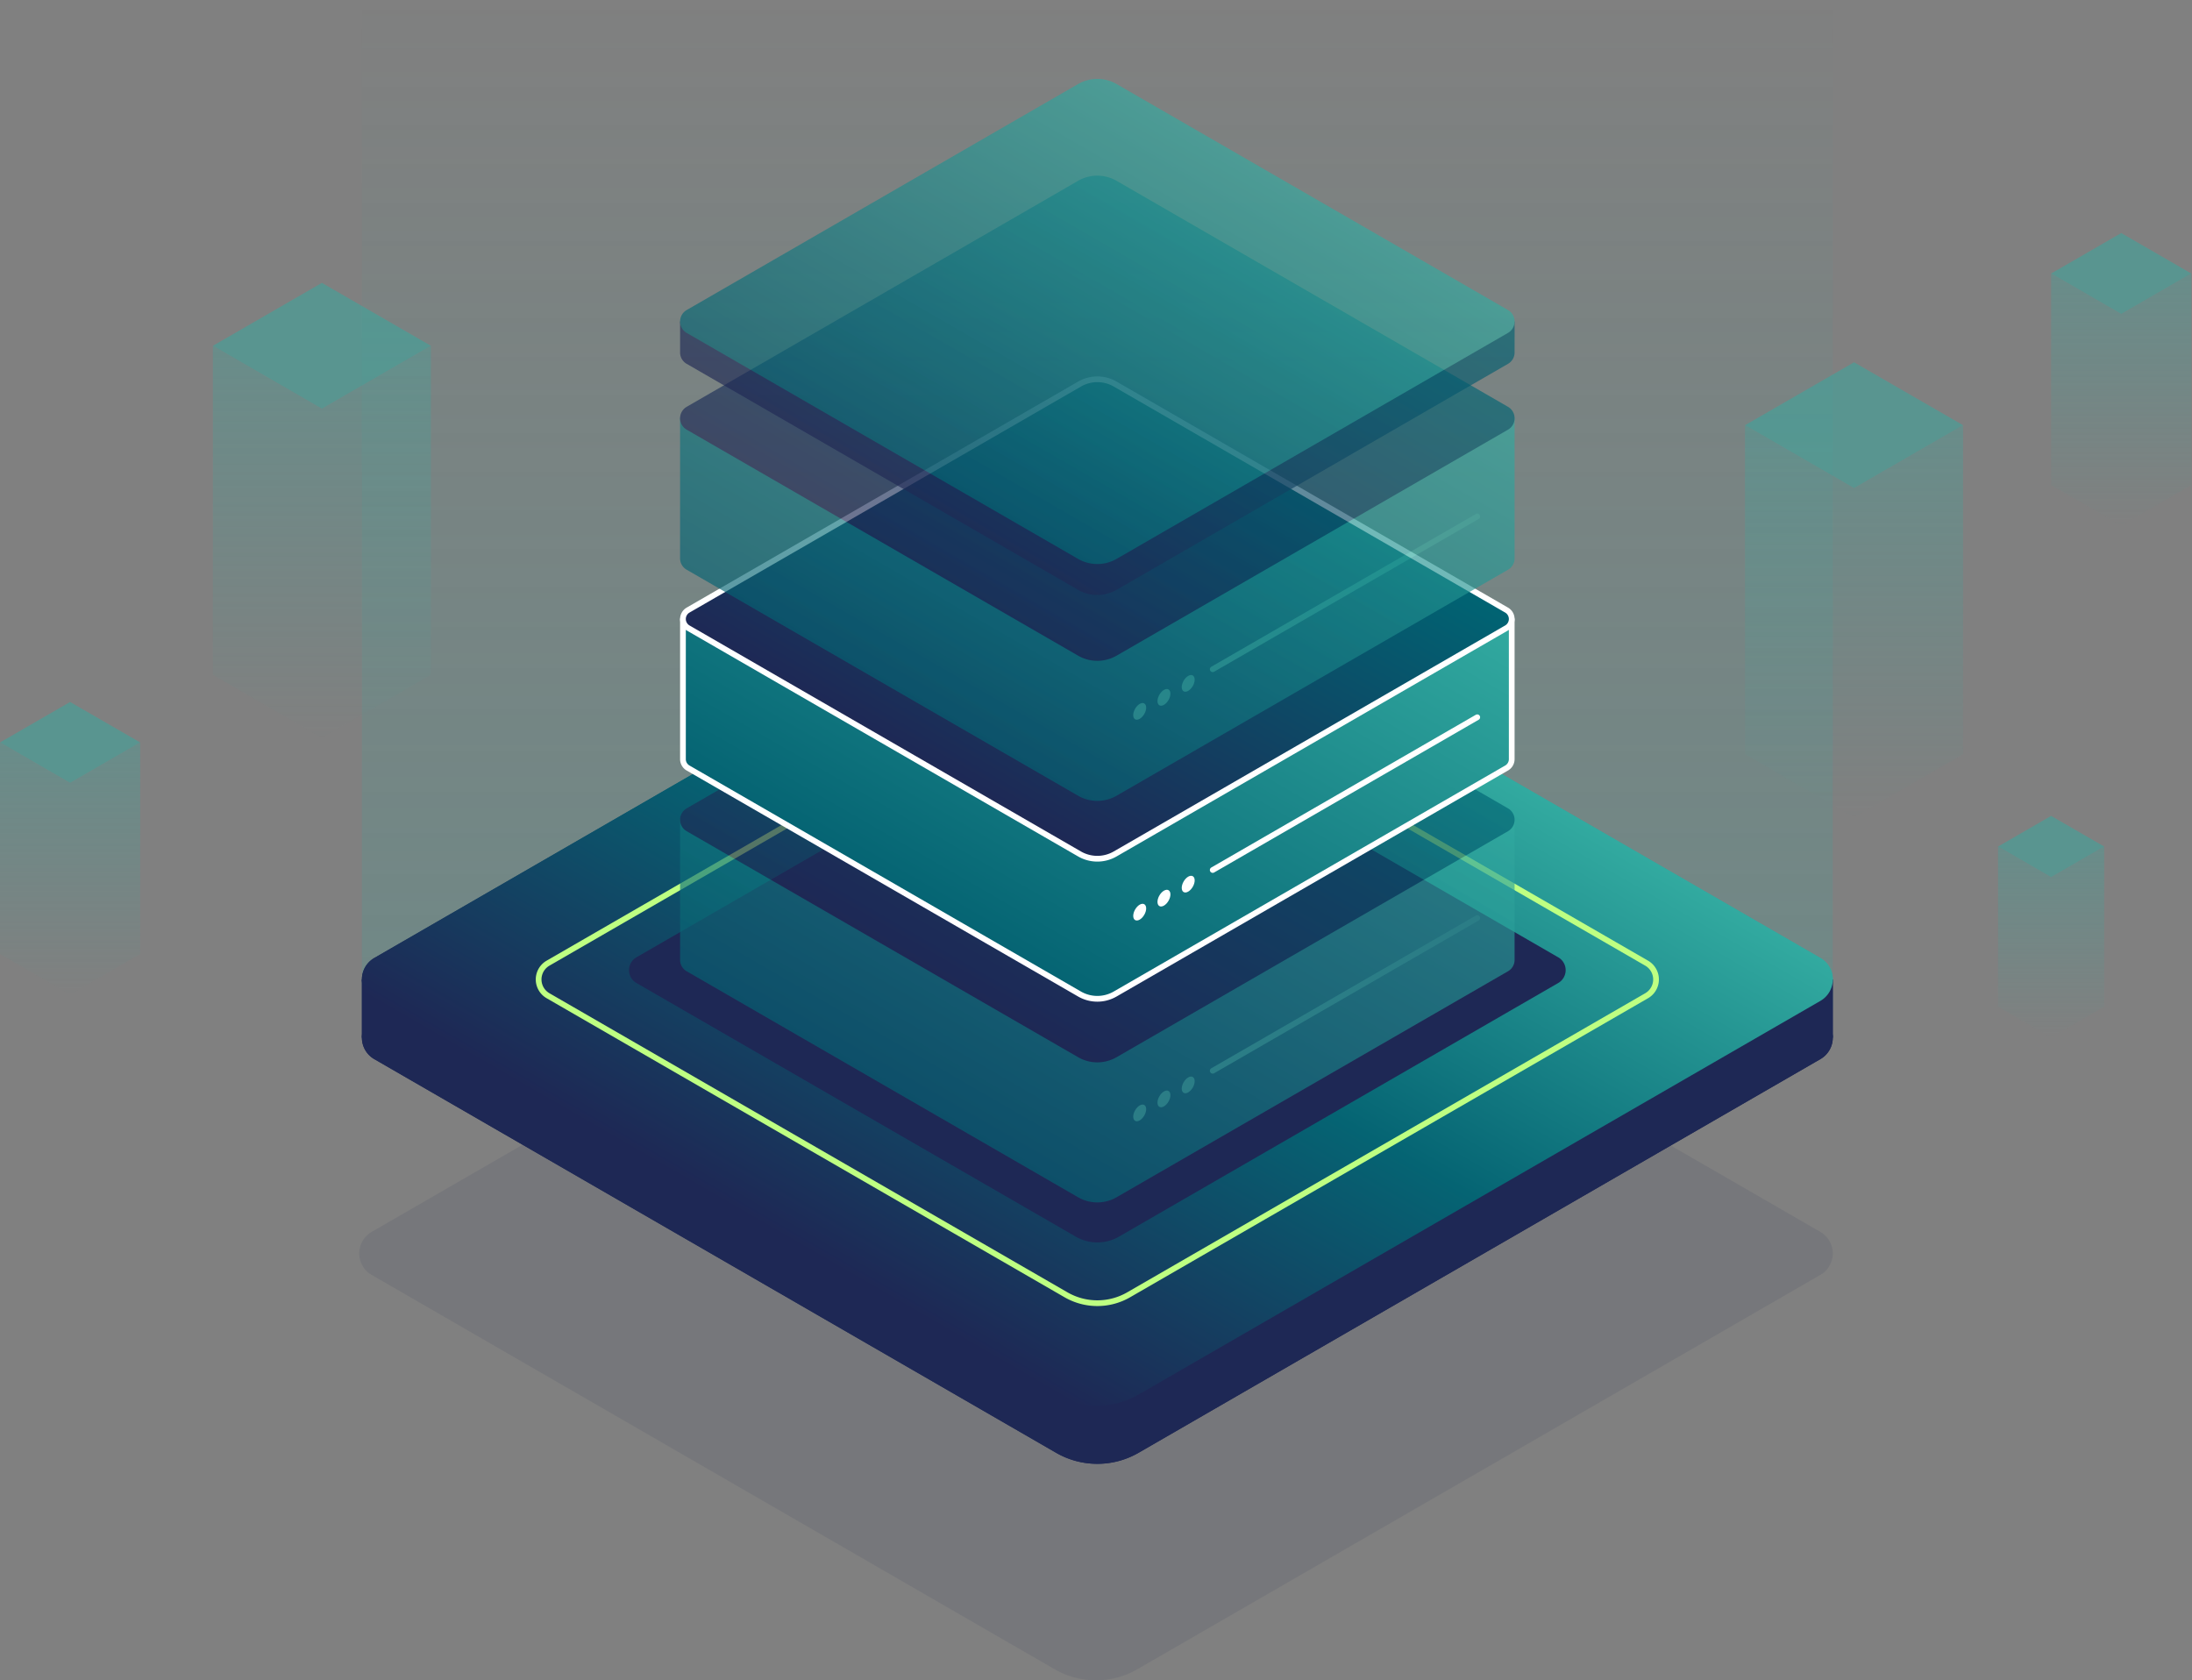 <svg xmlns="http://www.w3.org/2000/svg" xmlns:xlink="http://www.w3.org/1999/xlink" viewBox="0 0 574 440"><rect x="0" y="0" width="574" height="440" fill="#808080" stroke="none"/><defs><linearGradient id="a" x1="84.291" y1="193.188" x2="84.291" y2="90.553" gradientUnits="userSpaceOnUse"><stop offset="0" stop-color="#32aaa0" stop-opacity="0"/><stop offset="0.609" stop-color="#32aaa0" stop-opacity="0.625"/><stop offset="1" stop-color="#32aaa0"/></linearGradient><linearGradient id="b" x1="485.502" y1="213.983" x2="485.502" y2="111.348" xlink:href="#a"/><linearGradient id="c" x1="555.465" y1="137.613" x2="555.465" y2="71.625" xlink:href="#a"/><linearGradient id="d" x1="537.11" y1="271.63" x2="537.11" y2="221.668" xlink:href="#a"/><linearGradient id="e" x1="18.355" y1="260.404" x2="18.355" y2="194.415" xlink:href="#a"/><linearGradient id="f" x1="287.351" y1="0" x2="287.351" y2="264.094" xlink:href="#a"/><linearGradient id="g" x1="337.118" y1="170.271" x2="237.583" y2="342.67" gradientUnits="userSpaceOnUse"><stop offset="0" stop-color="#30a89e"/><stop offset="0" stop-color="#32aaa0"/><stop offset="0.5" stop-color="#056473"/><stop offset="1" stop-color="#1e2855"/></linearGradient><linearGradient id="i" x1="322.838" y1="171.933" x2="251.404" y2="295.661" gradientUnits="userSpaceOnUse"><stop offset="0" stop-color="#32aaa0"/><stop offset="1" stop-color="#056473"/></linearGradient><linearGradient id="j" x1="315.53" y1="165.852" x2="259.171" y2="263.47" gradientUnits="userSpaceOnUse"><stop offset="0" stop-color="#006473"/><stop offset="1" stop-color="#1e2855"/></linearGradient><linearGradient id="k" x1="322.444" y1="120.317" x2="251.897" y2="242.508" xlink:href="#i"/><linearGradient id="l" x1="315.155" y1="113.93" x2="259.546" y2="210.249" xlink:href="#j"/><linearGradient id="m" x1="322.838" y1="66.79" x2="251.404" y2="190.518" xlink:href="#i"/><linearGradient id="n" x1="315.53" y1="60.709" x2="259.171" y2="158.327" xlink:href="#j"/><linearGradient id="o" x1="316.623" y1="37.995" x2="257.619" y2="140.194" xlink:href="#j"/><linearGradient id="p" x1="315.53" y1="35.368" x2="259.171" y2="132.986" xlink:href="#i"/></defs><title>header_dedizierteServer</title><path d="M476.688,333.832,297.824,437.1a21.645,21.645,0,0,1-21.649,0L97.312,333.833a6.5,6.5,0,0,1,0-11.25L276.176,219.316a21.65,21.65,0,0,1,21.649,0L476.688,322.583A6.494,6.494,0,0,1,476.688,333.832Z" style="fill:#1e2855;opacity:0.1"/><g style="opacity:0.5"><polygon points="55.743 90.553 84.291 107.036 112.839 90.554 84.291 74.071 55.743 90.553" style="fill:#32aaa0"/><polygon points="84.291 107.036 55.743 90.553 55.743 176.706 84.291 193.188 112.839 176.706 112.839 90.553 84.291 107.036" style="opacity:0.6;fill:url(#a)"/></g><g style="opacity:0.5"><polygon points="456.954 111.348 485.502 127.831 514.05 111.348 485.502 94.866 456.954 111.348" style="fill:#32aaa0"/><polygon points="485.502 127.831 456.954 111.348 456.954 197.5 485.502 213.983 514.05 197.5 514.05 111.348 485.502 127.831" style="opacity:0.6;fill:url(#b)"/></g><g style="opacity:0.5"><polygon points="537.11 71.625 555.465 82.222 573.82 71.625 555.465 61.028 537.11 71.625" style="fill:#32aaa0"/><polygon points="555.465 82.222 537.11 71.625 537.11 127.016 555.465 137.613 573.82 127.016 573.82 71.625 555.465 82.222" style="opacity:0.6;fill:url(#c)"/></g><g style="opacity:0.5"><polygon points="523.213 221.668 537.11 229.692 551.007 221.668 537.11 213.645 523.213 221.668" style="fill:#32aaa0"/><polygon points="537.11 229.692 523.213 221.668 523.213 263.607 537.11 271.63 551.007 263.607 551.007 221.668 537.11 229.692" style="opacity:0.6;fill:url(#d)"/></g><g style="opacity:0.5"><polygon points="0 194.415 18.355 205.012 36.71 194.415 18.355 183.818 0 194.415" style="fill:#32aaa0"/><polygon points="18.355 205.012 0 194.415 0 249.806 18.355 260.404 36.71 249.806 36.71 194.415 18.355 205.012" style="opacity:0.6;fill:url(#e)"/></g><rect x="94.765" width="385.171" height="264.094" style="opacity:0.2;fill:url(#f)"/><rect x="416.613" y="256.47" width="63.323" height="15.247" style="fill:#1e2855"/><rect x="94.765" y="256.47" width="63.323" height="15.247" style="fill:#1e2855"/><path d="M476.694,277.332,298.155,380.412a21.611,21.611,0,0,1-21.61,0L98.007,277.333a6.483,6.483,0,0,1,0-11.229l186.1-107.447a6.485,6.485,0,0,1,6.484,0L476.694,266.1A6.482,6.482,0,0,1,476.694,277.332Z" style="fill:#1e2855"/><path d="M476.694,262.085,298.155,365.164a21.606,21.606,0,0,1-21.61,0L98.007,262.085a6.483,6.483,0,0,1,0-11.229l178.539-103.08a21.611,21.611,0,0,1,21.61,0L476.694,250.855A6.483,6.483,0,0,1,476.694,262.085Z" style="fill:url(#g)"/><rect x="416.613" y="256.47" width="63.323" height="15.247" style="fill:#1e2855"/><rect x="94.765" y="256.47" width="63.323" height="15.247" style="fill:#1e2855"/><path d="M476.694,277.332,298.155,380.412a21.611,21.611,0,0,1-21.61,0L98.007,277.333a6.483,6.483,0,0,1,0-11.229l186.1-107.447a6.485,6.485,0,0,1,6.484,0L476.694,266.1A6.482,6.482,0,0,1,476.694,277.332Z" style="fill:#1e2855"/><path d="M476.694,262.085,298.155,365.164a21.606,21.606,0,0,1-21.61,0L98.007,262.085a6.483,6.483,0,0,1,0-11.229l178.539-103.08a21.611,21.611,0,0,1,21.61,0L476.694,250.855A6.483,6.483,0,0,1,476.694,262.085Z" style="fill:url(#g)"/><path d="M431.191,260.735,295.559,339.043a16.415,16.415,0,0,1-16.417,0L143.51,260.736a4.925,4.925,0,0,1,0-8.531L279.142,173.9a16.415,16.415,0,0,1,16.417,0l135.632,78.307A4.924,4.924,0,0,1,431.191,260.735Z" style="fill:none;stroke:#beff82;stroke-miterlimit:10;stroke-width:1.5px"/><path d="M408.045,257.4,293.007,323.819a11.312,11.312,0,0,1-11.313,0L166.656,257.4a3.879,3.879,0,0,1,0-6.72L281.7,184.264a11.311,11.311,0,0,1,11.312,0l115.038,66.417A3.88,3.88,0,0,1,408.045,257.4Z" style="fill:#1e2855"/><g style="opacity:0.65"><path d="M396.613,214.527h-60.3l-43.924-25.36a10.076,10.076,0,0,0-10.079,0l-43.923,25.36h-60.3v36.809h0a3.425,3.425,0,0,0,1.728,2.994l102.494,59.175a10.081,10.081,0,0,0,10.079,0L394.884,254.33a3.425,3.425,0,0,0,1.728-2.994h0Z" style="fill:url(#i)"/><path d="M394.884,217.655,292.39,276.83a10.081,10.081,0,0,1-10.079,0L179.817,217.655a3.458,3.458,0,0,1,0-5.988l102.494-59.175a10.081,10.081,0,0,1,10.079,0l102.494,59.175A3.457,3.457,0,0,1,394.884,217.655Z" style="fill:url(#j)"/><line x1="386.836" y1="240.388" x2="317.563" y2="280.383" style="fill:none;stroke:#32aaa0;stroke-linecap:round;stroke-miterlimit:10;stroke-width:1.5px"/><ellipse cx="298.444" cy="291.421" rx="2.397" ry="1.384" transform="translate(-103.156 404.169) rotate(-60)" style="fill:#32aaa0"/><ellipse cx="304.795" cy="287.754" rx="2.397" ry="1.384" transform="translate(-96.805 407.836) rotate(-60)" style="fill:#32aaa0"/><ellipse cx="311.146" cy="284.087" rx="2.397" ry="1.384" transform="translate(-90.454 411.502) rotate(-60)" style="fill:#32aaa0"/></g><path d="M287.351,261.534a9.348,9.348,0,0,1-4.665-1.25L180.192,201.109a2.68,2.68,0,0,1-1.353-2.345V162.705h59.751l44.1-25.46a9.328,9.328,0,0,1,9.329,0l44.1,25.46h59.75v36.059a2.683,2.683,0,0,1-1.354,2.345L292.015,260.284A9.347,9.347,0,0,1,287.351,261.534Z" style="fill:url(#k)"/><path d="M287.351,136.745a8.587,8.587,0,0,1,4.289,1.15l43.924,25.359.348.2h59.2v33.81h0v1.5a1.923,1.923,0,0,1-.978,1.7L291.64,259.634a8.575,8.575,0,0,1-8.579,0L180.567,200.46a1.923,1.923,0,0,1-.978-1.7v-35.31h59.2l.348-.2L283.061,137.9a8.593,8.593,0,0,1,4.29-1.15m0-1.5a10.067,10.067,0,0,0-5.04,1.351l-43.923,25.359h-60.3v36.81h0a3.426,3.426,0,0,0,1.728,2.994l102.494,59.174a10.075,10.075,0,0,0,10.079,0l102.494-59.174a3.426,3.426,0,0,0,1.728-2.994h0v-36.81h-60.3L292.39,136.6a10.063,10.063,0,0,0-5.039-1.351Z" style="fill:#fff"/><path d="M287.35,224.859a9.347,9.347,0,0,1-4.664-1.25L180.192,164.434a2.708,2.708,0,0,1,0-4.689L282.686,100.57a9.336,9.336,0,0,1,9.33,0l102.493,59.175a2.708,2.708,0,0,1,0,4.689L292.015,223.609A9.348,9.348,0,0,1,287.35,224.859Z" style="fill:url(#l)"/><path d="M287.351,100.07a8.587,8.587,0,0,1,4.289,1.15l102.494,59.174a1.959,1.959,0,0,1,0,3.391L291.64,222.959a8.581,8.581,0,0,1-8.579,0L180.567,163.784a1.957,1.957,0,0,1,0-3.389L283.061,101.22a8.593,8.593,0,0,1,4.29-1.15m0-1.5a10.08,10.08,0,0,0-5.04,1.351L179.817,159.1a3.457,3.457,0,0,0,0,5.987l102.494,59.175a10.081,10.081,0,0,0,10.079,0l102.494-59.175a3.457,3.457,0,0,0,0-5.988L292.39,99.921a10.073,10.073,0,0,0-5.039-1.351Z" style="fill:#fff"/><line x1="386.836" y1="187.817" x2="317.563" y2="227.812" style="fill:none;stroke:#fff;stroke-linecap:round;stroke-miterlimit:10;stroke-width:1.5px"/><ellipse cx="298.444" cy="238.85" rx="2.397" ry="1.384" transform="translate(-57.628 377.883) rotate(-60)" style="fill:#fff"/><ellipse cx="304.795" cy="235.183" rx="2.397" ry="1.384" transform="translate(-51.277 381.55) rotate(-60)" style="fill:#fff"/><ellipse cx="311.146" cy="231.516" rx="2.397" ry="1.384" transform="translate(-44.926 385.217) rotate(-60)" style="fill:#fff"/><g style="opacity:0.65"><path d="M396.613,109.384h-60.3L292.39,84.024a10.081,10.081,0,0,0-10.079,0l-43.923,25.36h-60.3v36.809h0a3.424,3.424,0,0,0,1.728,2.994l102.494,59.175a10.081,10.081,0,0,0,10.079,0l102.494-59.175a3.424,3.424,0,0,0,1.728-2.994h0Z" style="fill:url(#m)"/><path d="M394.884,112.512,292.39,171.687a10.081,10.081,0,0,1-10.079,0L179.817,112.512a3.458,3.458,0,0,1,0-5.988L282.311,47.349a10.081,10.081,0,0,1,10.079,0l102.494,59.175A3.457,3.457,0,0,1,394.884,112.512Z" style="fill:url(#n)"/><line x1="386.836" y1="135.245" x2="317.563" y2="175.24" style="fill:none;stroke:#32aaa0;stroke-linecap:round;stroke-miterlimit:10;stroke-width:1.5px"/><ellipse cx="298.444" cy="186.278" rx="2.397" ry="1.384" transform="translate(-12.101 351.598) rotate(-60)" style="fill:#32aaa0"/><ellipse cx="304.795" cy="182.611" rx="2.397" ry="1.384" transform="translate(-5.749 355.265) rotate(-60)" style="fill:#32aaa0"/><ellipse cx="311.146" cy="178.945" rx="2.397" ry="1.384" transform="translate(0.602 358.932) rotate(-60)" style="fill:#32aaa0"/></g><g style="opacity:0.65"><path d="M396.613,84.177h-10.58L292.39,30.112a10.081,10.081,0,0,0-10.079,0L188.669,84.177H178.088v8.1h0a3.423,3.423,0,0,0,1.728,2.994L282.311,154.45a10.081,10.081,0,0,0,10.079,0L394.884,95.275a3.425,3.425,0,0,0,1.728-2.994h0Z" style="fill:url(#o)"/><path d="M394.884,87.171,292.39,146.345a10.076,10.076,0,0,1-10.079,0L179.817,87.171a3.458,3.458,0,0,1,0-5.988L282.311,22.008a10.076,10.076,0,0,1,10.079,0L394.884,81.182A3.458,3.458,0,0,1,394.884,87.171Z" style="fill:url(#p)"/></g></svg>